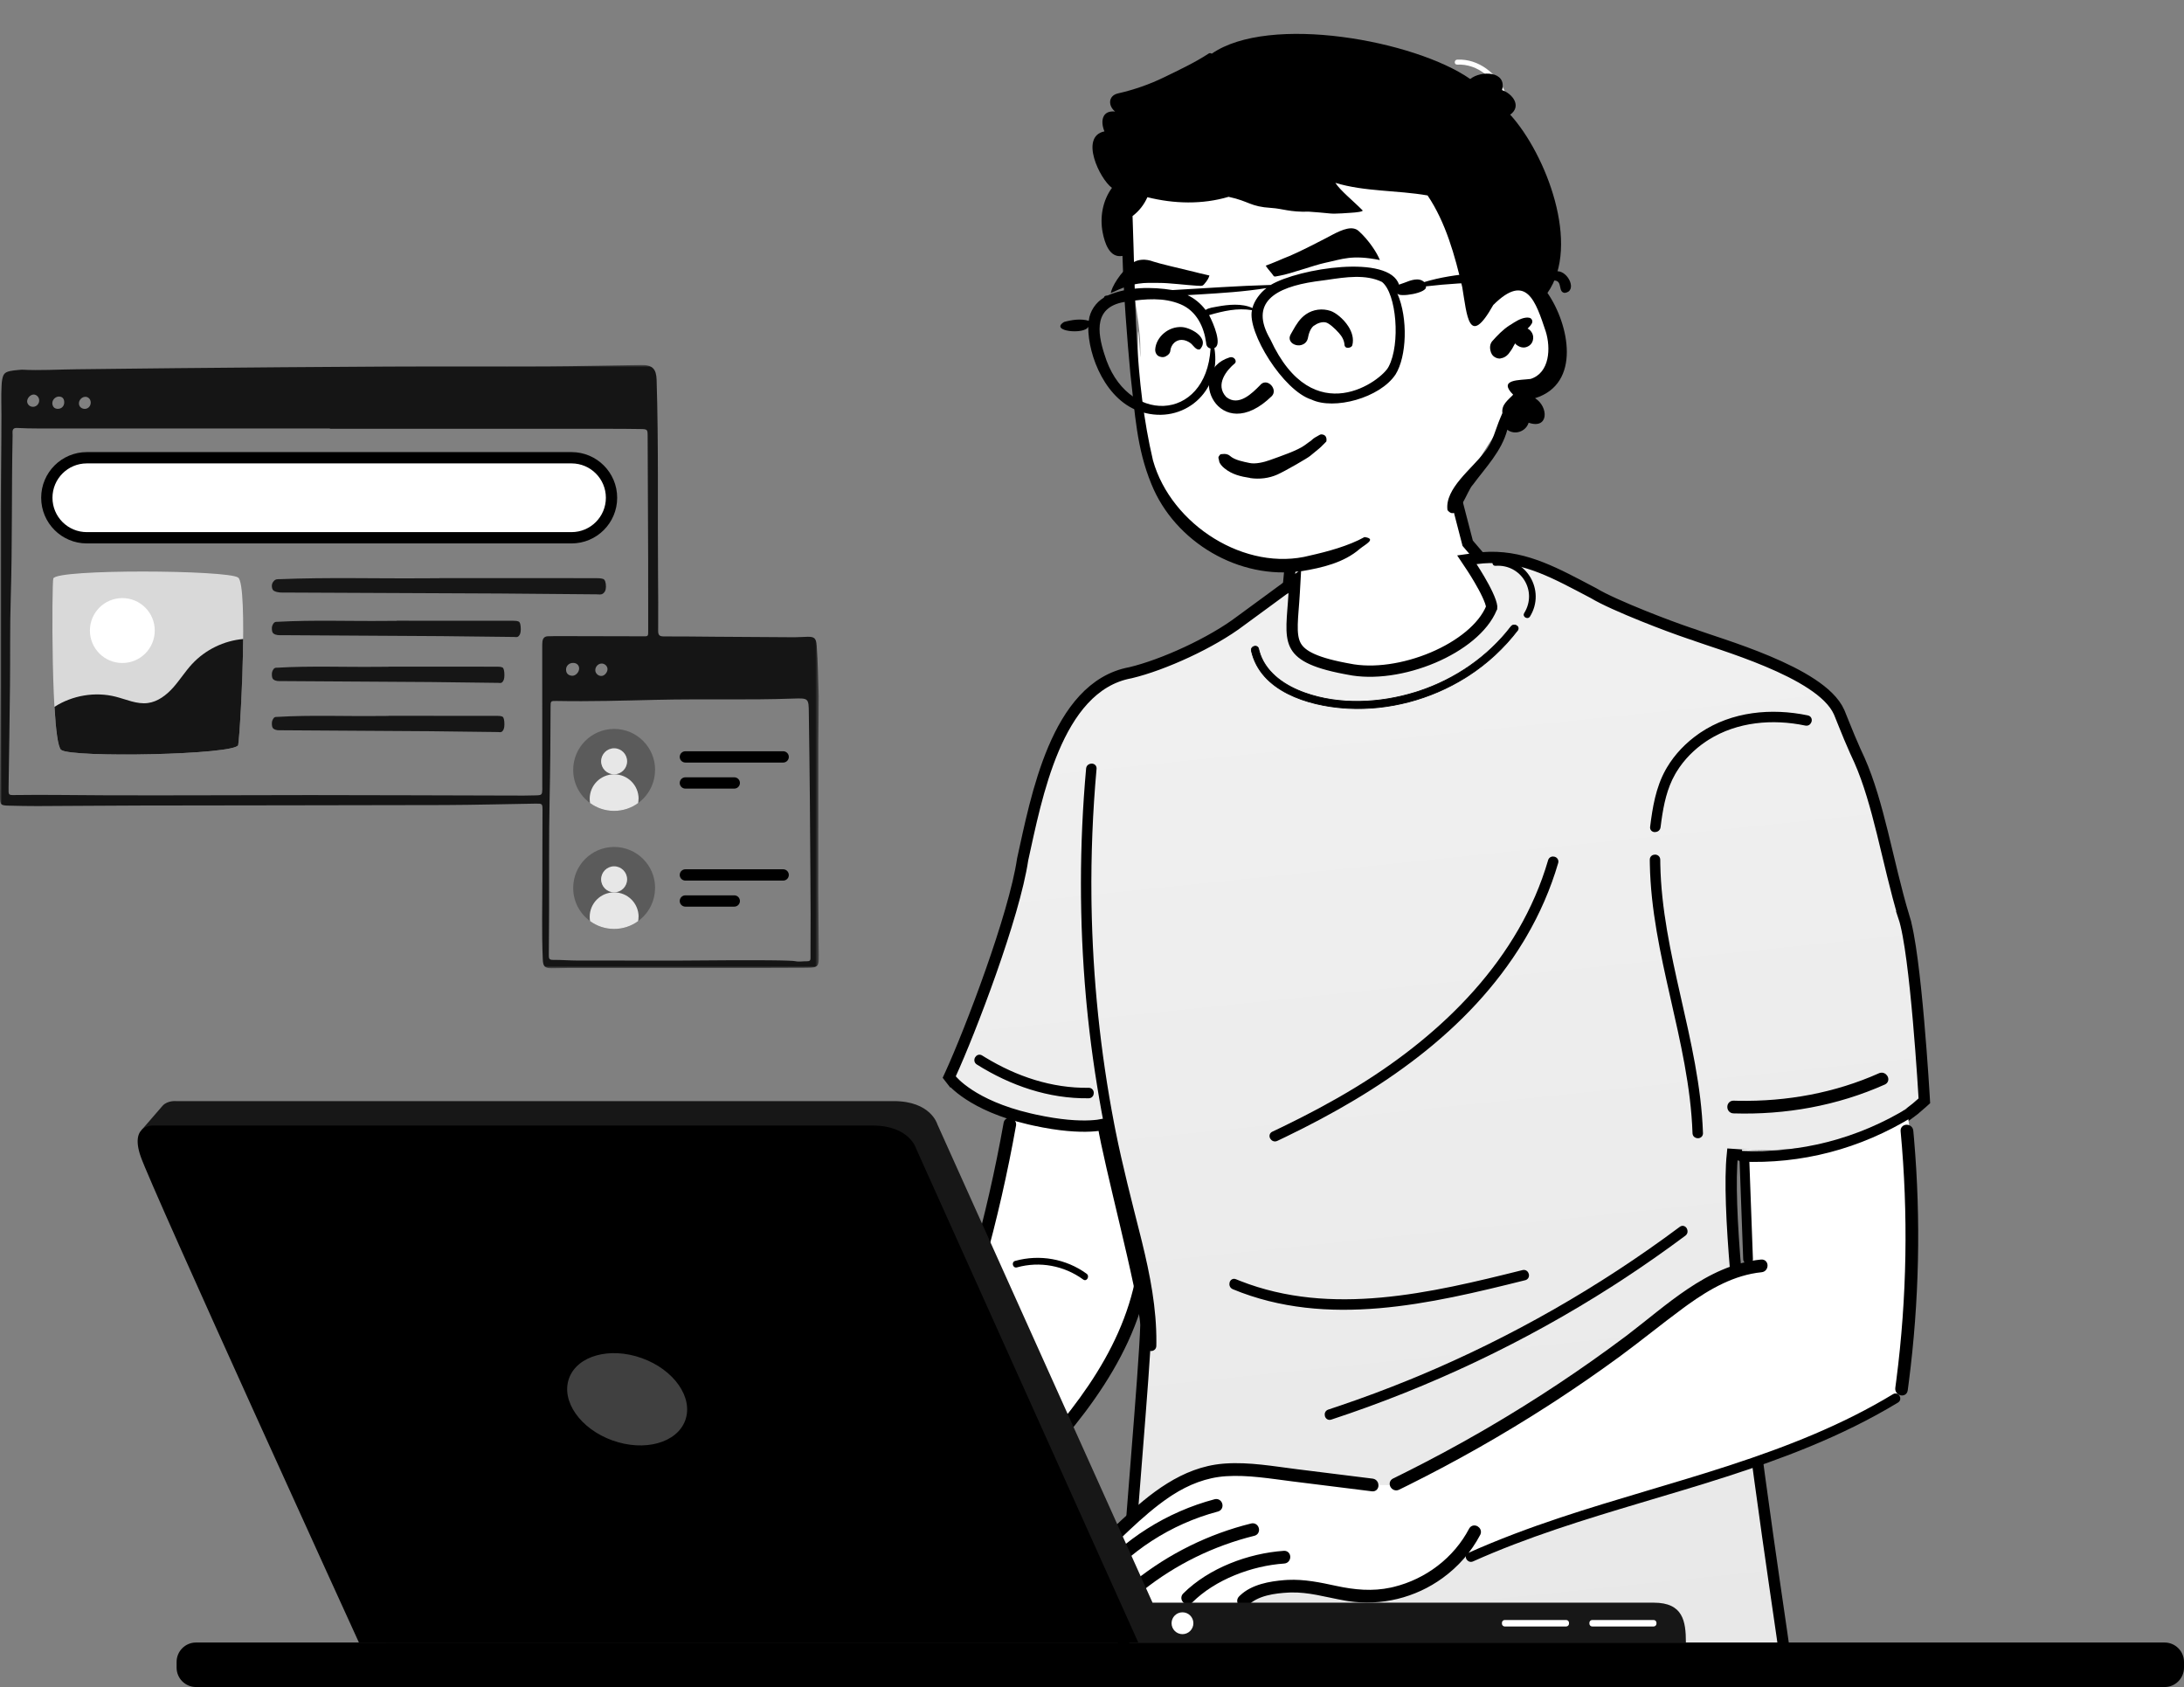 <?xml version="1.0" encoding="UTF-8"?>
<svg xmlns="http://www.w3.org/2000/svg" width="580" height="448" viewBox="0 0 580 448" fill="none">
  <rect x="0" y="0" width="580" height="448" fill="#808080" stroke="none"/>
  <g clip-path="url(#clip0_22_402)">
    <path d="M338.91 189.881L343.954 136.657L382.626 116.698L389.771 144.26L414.992 173.723L338.91 189.881Z" fill="white" stroke="black" stroke-width="3"></path>
    <path d="M462.617 305.241C477.07 306.015 493.299 304.323 506.38 294.322C507.451 293.507 508.498 292.631 509.524 291.702C509.524 291.702 507.303 253.051 504.17 243.861C499.838 229.463 497.408 212.985 491.984 201.434C490.216 197.673 488.707 193.795 487.148 189.948C483.025 179.813 455.009 172.163 449.473 169.994C443.73 168.175 427.883 162.104 422.508 158.831C411.678 153.165 403.237 148.239 392.093 149.793C392.093 149.793 398.844 159.928 397.436 162.073C392.692 173.532 371.889 182.065 357.795 179.132C338.786 175.711 341.477 170.27 342.215 157.364C342.215 157.364 334.941 162.713 330.335 166.078C322.561 171.991 309.417 177.997 300.538 180.095C281.9 183.447 276.661 212.167 273.046 228.455C270.775 243.778 258.994 274.476 253.808 285.81C253.808 285.81 258.74 292.191 273.682 295.673C288.623 299.159 294.194 296.76 294.194 296.76C295.193 305.674 305.405 342.872 305.803 351.811C305.552 360.296 303.689 382.274 302.1 402.788C301.454 411.105 300.854 419.18 300.424 426.014C299.988 432.935 299.727 438.591 299.772 441.936C299.995 445.855 472.855 442.022 472.855 442.022C471.802 434.142 468.482 412.531 465.27 388.442C463.041 371.696 460.869 353.754 459.544 338.4C458.298 323.895 457.814 311.697 458.761 304.987C460.032 305.093 461.322 305.183 462.622 305.251L462.617 305.241Z" fill="white"></path>
    <path d="M269.03 292.133C269.03 292.133 259.532 336.777 258.962 338.297C258.392 339.816 254.353 347.163 252.011 351.309C249.67 355.455 242.349 371.342 242.349 371.342L266.476 397.154C266.476 397.154 296.973 374.604 303.777 338.297C310.364 303.137 304.607 292.83 304.607 292.83L269.03 292.133Z" fill="white"></path>
    <path d="M391.888 148.324C402.134 146.896 410.226 150.719 419.257 155.447L423.195 157.517L423.237 157.539L423.279 157.565C425.847 159.128 431.042 161.423 436.406 163.582C441.073 165.46 445.759 167.194 448.748 168.197L449.921 168.58L449.968 168.594L450.013 168.613L450.58 168.825C452.046 169.358 454.503 170.146 457.593 171.197C461.075 172.382 465.263 173.871 469.415 175.616C473.559 177.357 477.715 179.373 481.118 181.622C484.369 183.771 487.138 186.264 488.404 189.112L488.521 189.388L488.522 189.39L489.689 192.285C490.658 194.688 491.629 197.067 492.683 199.405L493.325 200.802L493.326 200.803L493.838 201.926C496.354 207.615 498.212 214.315 499.926 221.222C501.767 228.641 503.437 236.28 505.589 243.433H505.588C506.419 245.897 507.156 250.15 507.799 255.019C508.452 259.966 509.025 265.683 509.499 271.099C509.974 276.517 510.35 281.646 510.608 285.419C510.736 287.306 510.836 288.854 510.902 289.931C510.936 290.47 510.962 290.893 510.979 291.178C510.987 291.322 510.994 291.432 510.998 291.505C511 291.542 511.002 291.57 511.003 291.589C511.003 291.599 511.004 291.606 511.004 291.611C511.004 291.613 511.005 291.615 511.005 291.616V291.617C511.005 291.617 511.004 291.617 509.525 291.703L511.005 291.617L511.046 292.327L510.519 292.804C509.466 293.757 508.387 294.659 507.279 295.5L507.28 295.501C494.679 305.135 479.321 307.241 465.467 306.843L465.497 306.889L462.545 306.734C461.712 306.689 460.884 306.634 460.063 306.575C459.374 313.331 459.856 324.715 461.021 338.272L461.279 341.174C462.615 355.827 464.651 372.554 466.739 388.246L467.341 392.728C468.748 403.105 470.146 412.876 471.339 421.097C472.7 430.485 473.796 437.873 474.325 441.824L474.544 443.468L472.889 443.505L472.855 442.022L472.887 443.505C472.885 443.505 472.883 443.505 472.88 443.505C472.875 443.505 472.867 443.505 472.856 443.506C472.836 443.506 472.805 443.507 472.764 443.508C472.681 443.509 472.555 443.512 472.392 443.515C472.065 443.523 471.579 443.534 470.947 443.548C469.68 443.575 467.822 443.614 465.458 443.663C460.73 443.759 453.975 443.894 445.87 444.043C429.659 444.341 408.041 444.697 386.414 444.931C364.79 445.166 343.148 445.278 326.894 445.086C318.77 444.99 311.972 444.819 307.189 444.546C304.806 444.41 302.884 444.248 301.539 444.05C300.877 443.953 300.287 443.839 299.834 443.692C299.616 443.622 299.34 443.517 299.088 443.349C298.899 443.223 298.405 442.851 298.307 442.162L298.293 442.021L298.291 441.987V441.956C298.246 438.547 298.511 432.837 298.946 425.922L299.115 423.299C299.526 417.052 300.057 409.952 300.622 402.673L301.836 387.233C303.04 372.048 304.127 358.179 304.319 351.824C304.217 349.719 303.537 345.862 302.512 340.998C301.488 336.135 300.146 330.384 298.782 324.618C296.363 314.387 293.841 303.984 292.965 298.621C292.148 298.78 291.044 298.934 289.616 299.005C286.41 299.167 281.579 298.922 274.74 297.433L273.346 297.118C265.712 295.339 260.582 292.806 257.332 290.677C255.707 289.614 254.555 288.654 253.798 287.944C253.421 287.589 253.141 287.298 252.95 287.088C252.856 286.982 252.783 286.897 252.73 286.835C252.704 286.803 252.684 286.778 252.668 286.758C252.66 286.749 252.654 286.741 252.648 286.734C252.646 286.731 252.643 286.727 252.641 286.724L252.637 286.719C252.636 286.718 252.658 286.701 253.808 285.81L252.636 286.717L252.088 286.009L252.46 285.192C255.03 279.577 259.255 269.112 263.123 258.135C266.999 247.133 270.468 235.746 271.581 228.239L271.589 228.185L271.6 228.134C273.394 220.052 275.637 208.636 279.794 198.844C283.925 189.116 290.159 180.481 300.224 178.644C308.911 176.587 321.844 170.673 329.438 164.898L329.462 164.88C331.763 163.199 334.732 161.021 337.126 159.264C338.323 158.384 339.376 157.61 340.129 157.056C340.507 156.779 340.809 156.557 341.017 156.405C341.12 156.328 341.2 156.269 341.255 156.229C341.282 156.209 341.302 156.194 341.317 156.183C341.323 156.178 341.329 156.174 341.332 156.172C341.334 156.17 341.336 156.169 341.337 156.169L341.338 156.168L343.874 154.302L343.695 157.449C343.503 160.808 343.206 163.396 343.147 165.766C343.09 168.076 343.285 169.789 343.939 171.17C345.158 173.741 348.318 175.823 357.182 177.51L358.058 177.672L358.077 177.676L358.097 177.68C364.769 179.068 373.18 177.752 380.546 174.634C387.95 171.499 393.913 166.711 396.068 161.506L396.122 161.376L396.143 161.341C396.146 161.301 396.151 161.22 396.137 161.082C396.104 160.761 395.995 160.311 395.795 159.737C395.399 158.597 394.731 157.211 393.988 155.834C393.251 154.468 392.468 153.162 391.867 152.194C391.567 151.711 391.314 151.313 391.136 151.038C391.048 150.901 390.977 150.795 390.929 150.723C390.907 150.687 390.889 150.66 390.877 150.642C390.871 150.633 390.866 150.626 390.863 150.621C390.862 150.619 390.861 150.618 390.86 150.617L390.859 150.616L389.55 148.65L391.888 148.324Z" fill="url(#paint0_linear_22_402)"></path>
    <path d="M511.005 291.617V291.616C511.005 291.615 511.004 291.613 511.004 291.611C511.004 291.606 511.003 291.599 511.003 291.589C511.002 291.57 511 291.542 510.998 291.505C510.994 291.432 510.987 291.322 510.979 291.178C510.962 290.893 510.936 290.47 510.902 289.931C510.836 288.854 510.736 287.306 510.608 285.419C510.35 281.646 509.974 276.517 509.499 271.099C509.025 265.683 508.452 259.966 507.799 255.019C507.156 250.15 506.419 245.897 505.588 243.433H505.589C503.437 236.28 501.767 228.641 499.926 221.222C498.212 214.315 496.354 207.615 493.838 201.926L493.326 200.803L493.325 200.802L492.683 199.405C491.629 197.067 490.658 194.688 489.689 192.285L488.522 189.39L488.521 189.388L488.404 189.112C487.138 186.264 484.369 183.771 481.118 181.622C477.715 179.373 473.559 177.357 469.415 175.616C465.263 173.871 461.075 172.382 457.593 171.197C454.503 170.146 452.046 169.358 450.58 168.825L450.013 168.613L449.968 168.594L449.921 168.58L448.748 168.197C445.759 167.194 441.073 165.46 436.406 163.582C431.042 161.423 425.847 159.128 423.279 157.565L423.237 157.539L423.195 157.517L419.257 155.447C410.226 150.719 402.134 146.896 391.888 148.324L389.55 148.65L390.859 150.616L390.86 150.617C390.861 150.618 390.862 150.619 390.863 150.621C390.866 150.626 390.871 150.633 390.877 150.642C390.889 150.66 390.907 150.687 390.929 150.723C390.977 150.795 391.048 150.901 391.136 151.038C391.314 151.313 391.567 151.711 391.867 152.194C392.468 153.162 393.251 154.468 393.988 155.834C394.731 157.211 395.399 158.597 395.795 159.737C395.995 160.311 396.104 160.761 396.137 161.082C396.151 161.22 396.146 161.301 396.143 161.341L396.122 161.376L396.068 161.506C393.913 166.711 387.95 171.499 380.546 174.634C373.18 177.752 364.769 179.068 358.097 177.68L358.077 177.676L358.058 177.672L357.182 177.51C348.318 175.823 345.158 173.741 343.939 171.17C343.285 169.789 343.09 168.076 343.147 165.766C343.206 163.396 343.503 160.808 343.695 157.449L343.874 154.302L341.338 156.168L341.337 156.169C341.336 156.169 341.334 156.17 341.332 156.172C341.329 156.174 341.323 156.178 341.317 156.183C341.302 156.194 341.282 156.209 341.255 156.229C341.2 156.269 341.12 156.328 341.017 156.405C340.809 156.557 340.507 156.779 340.129 157.056C339.376 157.61 338.323 158.384 337.126 159.264C334.732 161.021 331.763 163.199 329.462 164.88L329.438 164.898C321.844 170.673 308.911 176.587 300.224 178.644C290.159 180.481 283.925 189.116 279.794 198.844C275.637 208.636 273.394 220.052 271.6 228.134L271.589 228.185L271.581 228.239C270.468 235.746 266.999 247.133 263.123 258.135C259.255 269.112 255.03 279.577 252.46 285.192L252.088 286.009L252.636 286.717L253.808 285.81C252.658 286.701 252.636 286.718 252.637 286.719L252.641 286.724C252.643 286.727 252.646 286.731 252.648 286.734C252.654 286.741 252.66 286.749 252.668 286.758C252.684 286.778 252.704 286.803 252.73 286.835C252.783 286.897 252.856 286.982 252.95 287.088C253.141 287.298 253.421 287.589 253.798 287.944C254.555 288.654 255.707 289.614 257.332 290.677C260.582 292.806 265.712 295.339 273.346 297.118L274.74 297.433C281.579 298.922 286.41 299.167 289.616 299.005C291.044 298.934 292.148 298.78 292.965 298.621C293.841 303.984 296.363 314.387 298.782 324.618C300.146 330.384 301.488 336.135 302.512 340.998C303.537 345.862 304.217 349.719 304.319 351.824C304.127 358.179 303.04 372.048 301.836 387.233L300.622 402.673C300.057 409.952 299.526 417.052 299.115 423.299L298.946 425.922C298.511 432.837 298.246 438.547 298.291 441.956V441.987L298.293 442.021L298.307 442.162C298.405 442.851 298.899 443.223 299.088 443.349C299.34 443.517 299.616 443.622 299.834 443.692C300.287 443.839 300.877 443.953 301.539 444.05C302.884 444.248 304.806 444.41 307.189 444.546C311.972 444.819 318.77 444.99 326.894 445.086C343.148 445.278 364.79 445.166 386.414 444.931C408.041 444.697 429.659 444.341 445.87 444.043C453.975 443.894 460.73 443.759 465.458 443.663C467.822 443.614 469.68 443.575 470.947 443.548C471.579 443.534 472.065 443.523 472.392 443.515C472.555 443.512 472.681 443.509 472.764 443.508C472.805 443.507 472.836 443.506 472.856 443.506C472.867 443.505 472.875 443.505 472.88 443.505C472.883 443.505 472.885 443.505 472.887 443.505L472.855 442.022L472.889 443.505L474.544 443.468L474.325 441.824C473.796 437.873 472.7 430.485 471.339 421.097C470.146 412.876 468.748 403.105 467.341 392.728L466.739 388.246C464.651 372.554 462.615 355.827 461.279 341.174L461.021 338.272C459.856 324.715 459.374 313.331 460.063 306.575C460.884 306.634 461.712 306.689 462.545 306.734L465.497 306.889L465.467 306.843C479.321 307.241 494.679 305.135 507.28 295.501L507.279 295.5C508.387 294.659 509.466 293.757 510.519 292.804L511.046 292.327L511.005 291.617ZM511.005 291.617C511.005 291.617 511.004 291.617 509.525 291.703L511.005 291.617Z" stroke="black" stroke-width="3"></path>
    <path d="M505.552 367.306C503.932 374.061 483.124 382.48 465.266 388.432C454.796 391.921 445.333 394.568 441.335 395.535C430.522 398.154 386.407 413.982 386.407 413.982C386.407 413.982 385.525 415.795 374.596 421.47C363.66 427.15 349.776 421.556 342.815 421.354C335.854 421.147 330.592 426.101 330.592 426.101C330.592 426.101 311.514 425.781 300.424 426.005C297.029 426.07 294.579 426.111 293.971 426.098C291.365 426.042 288.389 422.257 289.498 418.231C290.38 415.017 293.768 410.5 302.099 402.778C304.2 400.836 306.609 398.69 309.372 396.308C323.116 384.475 353.964 392.911 357.101 393.437C360.238 393.96 368.785 394.836 371.575 394.112C374.363 393.383 419.884 366.36 436.8 352.739C447.018 344.512 454.896 340.373 459.537 338.389C462.581 337.087 464.229 336.708 464.229 336.708L462.616 305.241C477.069 306.015 493.298 304.324 506.38 294.322C509.693 314.245 507.945 357.329 505.549 367.31L505.552 367.306Z" fill="white"></path>
    <path d="M462.338 307.139C462.671 316.215 463.004 325.291 463.337 334.37C463.377 335.519 465.163 335.522 465.121 334.37C464.788 325.294 464.455 316.219 464.122 307.139C464.081 305.991 462.296 305.987 462.338 307.139Z" fill="black" stroke="black" stroke-width="0.8" stroke-linejoin="bevel"></path>
    <path d="M506.347 299.08C506.944 299.082 507.634 299.477 507.711 300.295L507.904 302.447C509.76 323.963 509.281 345.621 506.514 367.041L506.23 369.182C506.175 369.577 505.974 369.878 505.668 370.041C505.379 370.196 505.045 370.201 504.756 370.12C504.186 369.961 503.616 369.405 503.727 368.6L504.008 366.48C506.834 344.566 507.198 322.368 505.139 300.37C505.102 299.971 505.232 299.631 505.484 299.398C505.726 299.174 506.045 299.079 506.347 299.08Z" fill="black" stroke="black" stroke-width="0.8"></path>
    <path d="M467.719 334.875C468.115 334.835 468.452 334.963 468.685 335.214C468.908 335.455 469.003 335.775 469.002 336.077C469 336.674 468.611 337.367 467.793 337.448L467.794 337.449C460.436 338.193 453.924 341.904 447.944 346.194L446.755 347.059C443.827 349.216 440.956 351.45 438.077 353.683C435.561 355.637 433.038 357.59 430.471 359.489L429.369 360.3C424.092 364.148 418.717 367.863 413.253 371.438L410.906 372.961C398.975 380.642 386.62 387.657 373.921 393.984L371.374 395.24C370.631 395.604 369.942 395.208 369.639 394.691C369.486 394.43 369.407 394.105 369.476 393.783C369.548 393.449 369.769 393.161 370.129 392.986L373.055 391.538C379.869 388.133 386.585 384.537 393.189 380.736L395.672 379.294C408.063 372.04 420.047 364.093 431.549 355.496L432.564 354.73C437.647 350.856 442.82 346.391 448.313 342.695C454.193 338.739 460.525 335.6 467.718 334.872L467.719 334.875Z" fill="black" stroke="black" stroke-width="0.8" stroke-linejoin="bevel"></path>
    <path d="M391.022 414.278C419.909 401.341 451.388 395.789 480.595 383.722C488.61 380.411 496.416 376.616 503.837 372.116C504.818 371.521 503.922 369.974 502.937 370.572C475.776 387.032 444.334 393.455 414.537 403.369C406.262 406.123 398.081 409.169 390.118 412.735C389.071 413.202 389.977 414.745 391.018 414.278H391.022Z" fill="black" stroke="black" stroke-width="0.8"></path>
    <path d="M325.442 389.042C331.801 388.611 338.24 389.788 344.444 390.559L354.463 391.807C357.802 392.223 361.142 392.639 364.482 393.055L364.628 393.081C365.336 393.243 365.674 393.889 365.676 394.446C365.677 394.746 365.583 395.067 365.359 395.306C365.152 395.526 364.864 395.645 364.53 395.638L364.384 395.628L343.33 393.005C337.402 392.266 331.452 391.23 325.539 391.618C320.305 391.96 315.514 393.868 311.126 396.692L310.253 397.268C306.521 399.799 303.093 402.814 299.779 405.921L298.366 407.256C294.694 410.747 291.061 414.769 290.778 419.91C290.733 420.743 290.046 421.144 289.445 421.144C289.143 421.145 288.824 421.048 288.579 420.828C288.326 420.6 288.184 420.267 288.205 419.867V419.866L288.247 419.308C288.785 413.583 292.637 409.148 296.561 405.417L298.051 404.009C305.568 396.965 314.064 390.004 324.826 389.089L325.442 389.042Z" fill="black" stroke="black" stroke-width="0.8" stroke-linejoin="bevel"></path>
    <path d="M322.801 398.491C323.132 398.438 323.436 398.512 323.681 398.68C323.952 398.864 324.131 399.145 324.211 399.438C324.291 399.732 324.281 400.065 324.141 400.361C324.013 400.629 323.787 400.844 323.475 400.963L323.335 401.008V401.009C310.741 404.349 299.485 411.661 291.273 421.789L291.272 421.795C291.02 422.105 290.691 422.257 290.348 422.246C290.019 422.234 289.725 422.075 289.513 421.86C289.093 421.438 288.878 420.67 289.394 420.032L289.395 420.031L290.2 419.057C298.63 409.081 310.038 401.869 322.659 398.521L322.801 398.491Z" fill="black" stroke="black" stroke-width="0.8" stroke-linejoin="bevel"></path>
    <path d="M332.361 404.956C332.748 404.859 333.105 404.935 333.383 405.127C333.654 405.313 333.831 405.595 333.911 405.888C333.992 406.182 333.983 406.514 333.839 406.81C333.71 407.078 333.482 407.291 333.166 407.404L333.025 407.446C322.193 410.12 312.044 415.084 303.312 422.027L302.471 422.705C301.836 423.226 301.068 423.011 300.645 422.59C300.431 422.377 300.272 422.083 300.261 421.754C300.248 421.411 300.398 421.081 300.707 420.827L301.58 420.123C310.636 412.921 321.12 407.732 332.361 404.957V404.956Z" fill="black" stroke="black" stroke-width="0.8" stroke-linejoin="bevel"></path>
    <path d="M341.115 412.227C341.451 412.238 341.734 412.371 341.936 412.594C342.156 412.837 342.252 413.158 342.251 413.46C342.249 414.06 341.851 414.749 341.025 414.806H341.024C332.324 415.403 322.539 419.082 316.329 425.27V425.271C316.044 425.553 315.699 425.67 315.361 425.643C315.034 425.618 314.741 425.461 314.525 425.247C314.311 425.031 314.154 424.735 314.13 424.408C314.105 424.07 314.224 423.726 314.508 423.444C321.227 416.753 331.653 412.867 340.969 412.23L341.115 412.227Z" fill="black" stroke="black" stroke-width="0.8" stroke-linejoin="bevel"></path>
    <path d="M391.306 405.513C391.628 405.447 391.953 405.525 392.215 405.678C392.703 405.964 393.074 406.592 392.798 407.28L392.734 407.418C390.37 411.917 386.979 415.747 382.882 418.726L382.881 418.727C375.701 423.944 366.809 426.095 358.08 424.789L357.236 424.651C355.973 424.429 354.722 424.168 353.48 423.905C352.236 423.642 351.003 423.379 349.766 423.151C347.448 422.724 345.135 422.424 342.769 422.49L342.296 422.508C340.417 422.6 338.291 422.8 336.3 423.325C334.307 423.852 332.477 424.698 331.158 426.06L331.15 426.063C330.872 426.347 330.532 426.47 330.194 426.447C329.866 426.424 329.572 426.266 329.357 426.051C329.143 425.835 328.988 425.54 328.961 425.213C328.933 424.876 329.046 424.531 329.324 424.244L329.61 423.96C332.625 421.096 337.288 420.319 341.118 420.006L341.995 419.95C346.364 419.74 350.529 420.616 354.741 421.527H354.74C359.683 422.594 364.478 423.05 369.413 421.984L370.247 421.792C378.83 419.69 386.364 414 390.492 406.149L390.568 406.022C390.753 405.743 391.014 405.572 391.306 405.513Z" fill="black" stroke="black" stroke-width="0.8" stroke-linejoin="bevel"></path>
    <path d="M255.425 344.237C250.592 351.429 246.507 359.069 243.175 367.068C242.732 368.128 244.458 368.591 244.894 367.543C248.169 359.691 252.222 352.196 256.966 345.138C257.608 344.182 256.064 343.285 255.425 344.237Z" fill="black"></path>
    <path d="M267.517 297.38C267.809 297.229 268.142 297.222 268.433 297.303C268.972 297.453 269.5 297.957 269.445 298.687L269.427 298.837C267.186 311.416 264.339 323.88 260.897 336.184L260.202 338.643C260.092 339.027 259.849 339.297 259.543 339.441C259.245 339.58 258.913 339.589 258.62 339.508C258.327 339.428 258.046 339.25 257.864 338.976C257.675 338.694 257.612 338.335 257.722 337.95L258.416 335.497C261.849 323.217 264.692 310.778 266.929 298.224C266.999 297.83 267.212 297.538 267.517 297.38Z" fill="black" stroke="black" stroke-width="0.8" stroke-linejoin="bevel"></path>
    <path d="M302.745 337.724C303.038 337.574 303.372 337.567 303.662 337.648C304.238 337.808 304.798 338.371 304.65 339.183V339.184C300.301 362.876 283.396 381.381 267.394 398.06H267.393C267.115 398.349 266.774 398.474 266.435 398.45C266.107 398.428 265.813 398.271 265.599 398.056C265.384 397.84 265.228 397.545 265.2 397.218C265.173 396.881 265.283 396.535 265.561 396.247L268.532 393.134C283.402 377.474 298.17 360.253 302.15 338.563L302.154 338.561C302.227 338.17 302.442 337.88 302.745 337.724Z" fill="black" stroke="black" stroke-width="0.8" stroke-linejoin="bevel"></path>
    <path d="M270.073 336.561C276.146 334.879 282.575 336.086 287.665 339.785C288.596 340.462 289.488 338.911 288.564 338.241C283.107 334.274 276.088 333.04 269.597 334.838C268.491 335.143 268.962 336.869 270.07 336.561H270.073Z" fill="black"></path>
    <path d="M386.983 17.161C392.514 16.887 397.168 21.056 398.889 25.984C400.922 31.807 399.259 38.164 397.114 43.706C396.808 44.502 398.109 44.845 398.416 44.056C400.77 37.976 402.483 30.84 399.779 24.578C397.624 19.593 392.72 15.556 386.987 15.837C386.124 15.88 386.117 17.2 386.987 17.157L386.983 17.161Z" fill="white"></path>
    <path d="M401.37 166.295C401.754 165.885 402.323 165.9 402.715 166.128C402.926 166.249 403.095 166.436 403.161 166.664C403.22 166.866 403.195 167.089 403.058 167.31L402.993 167.404C399.392 172.095 395.044 176.124 390.101 179.351L389.104 179.986C379.879 185.715 368.857 188.667 358.003 188.104L356.954 188.038C352.183 187.69 346.636 186.577 341.978 184.209C337.321 181.84 333.542 178.212 332.333 172.835L332.337 172.83C332.198 172.208 332.609 171.769 333.076 171.64C333.31 171.576 333.567 171.585 333.784 171.694C334.006 171.802 334.18 172.01 334.249 172.317L334.378 172.843C335.831 178.213 340.579 181.689 345.611 183.649L346.505 183.984C355.781 187.307 366.528 186.731 375.824 183.864L376.76 183.566C386.39 180.399 395.103 174.452 401.296 166.383L401.37 166.295Z" fill="black" stroke="black" stroke-width="0.2" stroke-linejoin="bevel"></path>
    <path d="M397.196 150.253C403.976 149.793 408.37 156.975 404.782 162.802C404.178 163.785 405.72 164.682 406.323 163.703C410.58 156.789 405.321 147.912 397.196 148.466C396.057 148.545 396.046 150.332 397.196 150.253Z" fill="black"></path>
    <path d="M451.718 194.755C460.025 189.176 470.466 188.221 480.06 190.224L480.063 190.229C480.411 190.302 480.657 190.498 480.789 190.759C480.917 191.014 480.926 191.309 480.853 191.572C480.718 192.063 480.266 192.523 479.617 192.455L479.484 192.435C470.735 190.606 461.323 191.423 453.671 196.206L452.937 196.681C449.762 198.806 446.999 201.59 445.009 204.854L444.622 205.512C442.486 209.28 441.588 213.526 440.986 217.813L440.743 219.651C440.653 220.368 440.036 220.716 439.499 220.717C439.227 220.718 438.947 220.633 438.741 220.439C438.529 220.237 438.423 219.943 438.468 219.589C439.11 214.453 439.957 209.225 442.522 204.597L442.933 203.884C445.036 200.355 447.965 197.36 451.324 195.025L451.718 194.755Z" fill="black" stroke="black" stroke-width="0.5" stroke-linejoin="bevel"></path>
    <path d="M439.513 227.194C439.787 227.194 440.07 227.282 440.289 227.469C440.512 227.661 440.655 227.946 440.658 228.303L440.672 229.457C440.896 241.372 443.436 252.966 446.064 264.577C448.776 276.554 451.583 288.553 452.005 300.9L452.003 301.031C451.984 301.329 451.858 301.57 451.666 301.741C451.451 301.931 451.17 302.018 450.896 302.018C450.385 302.018 449.826 301.701 449.738 301.052L449.727 300.918C449.306 288.628 446.512 276.679 443.798 264.692C441.17 253.087 438.617 241.446 438.394 229.466L438.379 228.306C438.377 227.948 438.516 227.662 438.74 227.469C438.958 227.281 439.241 227.194 439.513 227.194Z" fill="black" stroke="black" stroke-width="0.5" stroke-linejoin="bevel"></path>
    <path d="M446.348 325.924C446.603 325.772 446.869 325.74 447.115 325.814C447.386 325.895 447.601 326.094 447.737 326.33C447.99 326.768 448.013 327.416 447.537 327.852L447.435 327.936C441.943 332.03 436.328 335.959 430.594 339.706L428.13 341.3C404.857 356.203 379.709 368.118 353.465 376.747L353.456 376.748C353.118 376.858 352.807 376.811 352.561 376.653C352.321 376.498 352.163 376.25 352.091 375.986C351.948 375.461 352.134 374.784 352.834 374.555L355.578 373.639C361.971 371.475 368.297 369.122 374.545 366.568L376.93 365.582C401.538 355.291 424.852 341.945 446.241 325.997L446.348 325.924Z" fill="black" stroke="black" stroke-width="0.5" stroke-linejoin="bevel"></path>
    <path d="M404.514 337.498C404.81 337.456 405.075 337.526 405.288 337.672C405.525 337.836 405.685 338.087 405.757 338.35C405.83 338.614 405.821 338.909 405.696 339.168C405.583 339.4 405.386 339.587 405.105 339.688L404.98 339.725C379.917 345.982 352.513 352.491 327.475 342.121L327.473 342.115C326.809 341.838 326.638 341.153 326.779 340.635C326.851 340.373 327.008 340.124 327.249 339.977C327.5 339.825 327.811 339.801 328.141 339.938L329.295 340.404C353.564 349.922 379.963 343.622 404.387 337.524L404.514 337.498Z" fill="black" stroke="black" stroke-width="0.5" stroke-linejoin="bevel"></path>
    <path d="M259.806 280.378C260.086 280.285 260.401 280.315 260.704 280.506L261.511 281.005C269.889 286.098 279.25 289.26 289.114 289.121L289.244 289.126C289.541 289.152 289.781 289.281 289.95 289.476C290.139 289.694 290.226 289.977 290.226 290.25C290.225 290.524 290.138 290.807 289.951 291.027C289.785 291.224 289.547 291.36 289.252 291.395L289.12 291.403C278.522 291.552 268.436 288.05 259.539 282.468V282.466C259.239 282.277 259.071 282.007 259.022 281.716C258.973 281.431 259.04 281.141 259.179 280.905C259.316 280.669 259.534 280.468 259.806 280.378Z" fill="black" stroke="black" stroke-width="0.5" stroke-linejoin="bevel"></path>
    <path d="M499.301 285.319C499.994 285.089 500.614 285.475 500.896 285.956C501.048 286.217 501.128 286.541 501.056 286.861C500.989 287.155 500.803 287.405 500.514 287.572L500.383 287.64C487.786 293.257 474.126 295.686 460.378 295.267L460.375 295.267C460.371 295.267 460.366 295.267 460.362 295.267C459.965 295.253 459.645 295.085 459.429 294.826C459.219 294.575 459.121 294.257 459.121 293.952C459.121 293.649 459.218 293.33 459.434 293.083C459.66 292.828 459.991 292.676 460.39 292.688L461.638 292.719C474.531 292.95 487.356 290.635 499.163 285.373L499.301 285.319Z" fill="black" stroke="black" stroke-width="0.8" stroke-linejoin="bevel"></path>
    <path d="M462.419 308.482C478.201 309.154 493.874 305.281 508.323 296.33C509.529 295.582 508.485 293.117 507.287 293.86C493.179 302.596 477.82 306.276 462.423 305.621C461.098 305.567 461.102 308.427 462.423 308.482H462.419Z" fill="black"></path>
    <path d="M411.947 227.804C412.208 227.683 412.505 227.673 412.768 227.745C413.032 227.817 413.281 227.977 413.44 228.217C413.583 228.431 413.644 228.698 413.589 228.992L413.56 229.12C411.562 235.969 408.687 242.534 405.088 248.684L404.358 249.909C389.871 273.805 366.123 289.685 341.487 301.604L339.1 302.745C338.44 303.057 337.829 302.709 337.556 302.242C337.419 302.006 337.352 301.72 337.412 301.443C337.475 301.156 337.668 300.908 337.99 300.754L340.736 299.441C347.126 296.346 353.406 293.026 359.482 289.355L360.57 288.694C383.363 274.695 403.706 254.777 411.365 228.511V228.508L411.408 228.384C411.519 228.107 411.713 227.913 411.947 227.804Z" fill="black" stroke="black" stroke-width="0.5" stroke-linejoin="bevel"></path>
    <path d="M289.897 203.029C290.17 203.028 290.451 203.114 290.66 203.307C290.848 203.481 290.961 203.726 290.965 204.024L290.96 204.154C289.937 215.549 289.474 226.992 289.601 238.433L289.627 240.323C289.955 259.85 291.963 279.349 295.651 298.528L296.017 300.389C297.879 309.685 300.261 318.838 302.578 328.043L303.027 329.844C305.169 338.565 306.912 347.444 306.845 356.481L306.832 357.416C306.825 357.774 306.677 358.057 306.452 358.247C306.232 358.434 305.948 358.521 305.674 358.521C305.402 358.521 305.119 358.434 304.903 358.245C304.681 358.051 304.546 357.763 304.553 357.406L304.568 356.325C304.617 346.608 302.528 337.116 300.143 327.709L299.069 323.535C294.225 304.846 290.643 285.927 288.816 266.698L288.645 264.836C286.849 244.641 286.872 224.303 288.685 204.113L288.682 204.11L288.701 203.978C288.824 203.34 289.39 203.03 289.897 203.029Z" fill="black" stroke="black" stroke-width="0.5" stroke-linejoin="bevel"></path>
    <path d="M439.197 425.595H306.074L248.927 298.551C248.927 298.551 247.22 292.405 237.332 292.405H46.729C46.729 292.405 44.529 292.188 43.191 293.625L37.637 300.039L47.587 311.536C59.642 339.084 91.084 408.08 99.074 425.599H98.217L102.648 436.188H447.719C447.719 430.515 446.975 425.599 439.197 425.599V425.595Z" fill="#171717"></path>
    <path d="M231.712 298.891H41.103C41.103 298.891 34.282 298.207 37.351 307.088C40.42 315.968 95.319 436.181 95.319 436.181H302.294L243.303 305.039C243.303 305.039 241.598 298.891 231.708 298.891H231.712Z" fill="black"></path>
    <path d="M314.027 433.959C315.627 433.959 316.924 432.66 316.924 431.058C316.924 429.456 315.627 428.156 314.027 428.156C312.426 428.156 311.13 429.456 311.13 431.058C311.13 432.66 312.426 433.959 314.027 433.959Z" fill="white"></path>
    <path d="M415.928 430.199H399.613C399.2 430.199 398.865 430.534 398.865 430.948V431.168C398.865 431.582 399.2 431.918 399.613 431.918H415.928C416.341 431.918 416.676 431.582 416.676 431.168V430.948C416.676 430.534 416.341 430.199 415.928 430.199Z" fill="white"></path>
    <path d="M439.155 430.199H422.841C422.428 430.199 422.093 430.534 422.093 430.948V431.168C422.093 431.582 422.428 431.918 422.841 431.918H439.155C439.569 431.918 439.904 431.582 439.904 431.168V430.948C439.904 430.534 439.569 430.199 439.155 430.199Z" fill="white"></path>
    <path d="M181.993 377.139C184.155 371.107 178.995 363.732 170.469 360.666C161.942 357.6 153.277 360.003 151.114 366.035C148.952 372.065 154.112 379.441 162.639 382.507C171.165 385.573 179.831 383.169 181.993 377.139Z" fill="#404040"></path>
    <path d="M574.852 436.181H52.046C49.203 436.181 46.898 438.489 46.898 441.338V442.844C46.898 445.692 49.203 448 52.046 448H574.852C577.694 448 580 445.692 580 442.844V441.338C580 438.489 577.694 436.181 574.852 436.181Z" fill="black"></path>
    <path d="M302.81 91.366C302.696 85.264 300.107 72.799 299.94 72.045C298.906 67.266 298.585 47.924 303.104 49.092C309.506 42.432 318.857 39.903 327.692 38.092C346.053 34.343 366.144 34.535 382.11 45.092C390.062 50.617 398.223 59.123 398.979 69.021C406.647 77.465 417.448 89.012 410.922 100.964C408.661 104.797 404.523 106.685 401.453 109.787C395.32 116.281 392.083 124.843 385.909 131.278C369.745 150.327 338.993 158.02 318.392 141.618C302.588 129.875 302.083 109.167 302.176 91.451C302.245 79.533 303.063 103.273 302.81 91.366Z" fill="white"></path>
    <path d="M345.601 151.688C351.037 150.79 356.897 149.446 361.144 145.732C362.57 144.568 365.695 143.076 362.37 142.62C358.121 144.976 352.606 146.467 347.87 147.529C330.83 151.973 311.038 139.443 306.195 122.266C301.167 100.843 301.602 79.577 300.768 57.37C302.498 56.067 303.846 54.331 304.711 52.369C311.767 54.132 319.291 54.343 326.28 52.264C331.904 53.477 331.898 54.869 337.664 55.221C340.63 55.402 342.538 56.373 347.588 56.207C348.072 56.206 352.815 56.632 353.308 56.694C354.683 56.832 358.358 56.528 358.806 56.5C359.93 56.445 362.16 56.208 361.854 55.861C359.382 53.347 355.942 50.609 354.631 48.554C362.416 50.93 370.981 50.482 379.121 51.904C383.928 59.02 386.39 67.91 388.326 76.257C389.59 83.691 390.023 92.629 396.56 80.999C405.414 72.162 407.85 80.15 410.496 88.012C411.864 92.39 411.593 98.996 406.483 100.627C403.691 101.005 397.662 100.624 401.848 104.814C400.492 106.26 398.709 107.407 398.986 109.701L398.471 110.903C397.093 114.1 396.503 117.385 394.247 120.053C390.936 124.482 383.635 129.741 384.407 135.461C387.14 138.942 389.581 130.23 391.154 128.722C394.566 124.085 398.776 119.858 400.295 114.118C402.244 115.634 405.24 114.614 405.954 112.252C411.343 114.111 411.293 108.002 407.66 105.743C420.031 101.899 416.696 86.072 410.956 77.787C419.905 65.119 410.559 40.915 401.067 30.453C404.186 28.186 401.705 24.897 398.891 23.919C400.274 18.845 393.302 18.656 390.45 20.984C375.754 10.741 337.09 3.647 321.789 14.263C321.573 14.098 321.243 14.046 321.005 14.207C317.325 16.615 313.163 18.57 309.191 20.5C305.252 22.425 301.084 23.863 296.789 24.833C294.23 25.504 294.301 28.18 296.143 29.614C292.636 29.247 292.202 32.251 293.301 34.885C286.639 36.273 292.036 47.516 295.298 49.89C292.841 53.233 292.049 57.644 292.821 61.682C293.361 64.489 294.627 68.59 298.095 67.958C298.388 78.016 299.325 89.96 300.186 99.197C301.422 109.774 301.826 118.975 305.768 128.538C311.994 144.006 329.192 154.104 345.723 151.639L345.601 151.688ZM398.476 95.174L398.54 95.165C399.365 95.053 400.079 94.6 400.609 93.979C401.134 93.325 401.592 92.648 401.946 91.921C402.074 91.677 402.203 91.433 402.364 91.184C402.525 91.421 402.745 91.618 402.989 91.747L403.165 91.853C403.66 92.174 404.262 92.319 404.837 92.273C404.837 92.273 404.9 92.265 404.932 92.26C405.376 92.2 405.803 92.013 406.185 91.735C406.655 91.38 406.975 90.883 407.092 90.317C407.238 89.715 407.183 89.075 406.916 88.529C406.648 87.983 406.23 87.521 405.675 87.241L405.849 87.088C406.222 86.746 406.555 86.345 406.789 85.925L406.84 85.821C406.918 85.681 406.928 85.517 406.938 85.354C406.917 85.195 406.896 85.036 406.811 84.886C406.726 84.736 406.613 84.621 406.506 84.539C406.365 84.461 406.226 84.383 406.063 84.373C405.733 84.32 405.407 84.299 405.094 84.374C403.761 84.555 402.333 85.46 401.236 86.191C401.118 86.272 400.999 86.353 400.876 86.402C399.093 87.549 397.624 89.108 396.277 90.617C395.692 91.311 395.544 92.367 395.916 93.449L395.925 93.513C395.934 93.576 395.979 93.667 396.019 93.726C396.215 94.218 396.561 94.624 397.048 94.882C397.503 95.144 398.037 95.266 398.544 95.197L398.476 95.174Z" fill="black"></path>
    <path fill-rule="evenodd" clip-rule="evenodd" d="M309.556 94.659C309.006 94.895 308.585 94.887 308.012 94.706C307.573 94.571 307.281 94.32 307.07 93.96C306.865 93.632 306.777 93.223 306.785 92.801C306.887 91.169 307.773 89.593 309.108 88.474C310.383 87.395 312.073 86.745 313.897 86.854C315.2 86.936 317.254 87.791 318.45 88.988C318.94 89.504 319.307 90.07 319.42 90.669C319.497 91.241 319.452 91.862 318.699 92.741C318.603 92.754 318.545 92.794 318.449 92.807C318.227 92.837 318.024 92.768 317.852 92.694C317.433 92.459 317.128 92.112 316.786 91.738C316.597 91.537 316.44 91.332 316.224 91.167C315.576 90.672 314.714 90.271 313.84 90.26C313.029 90.24 312.361 90.557 311.842 91.016C311.24 91.583 310.89 92.342 310.803 93.131C310.782 93.457 310.631 93.769 310.407 94.026C310.184 94.283 309.888 94.484 309.583 94.623L309.556 94.659ZM348.997 86.469C349.699 85.921 351.043 85.351 352.114 85.627C352.95 85.837 354.453 87.155 355.599 88.456C356.398 89.351 356.993 90.403 357.06 91.624C357.099 91.91 357.22 92.087 357.4 92.225C357.544 92.335 357.775 92.368 358.002 92.37C358.191 92.344 358.414 92.314 358.595 92.225C358.931 92.082 359.092 91.834 359.134 91.666C359.581 89.955 359.051 88.183 358.07 86.665C356.759 84.609 354.669 83.015 353.381 82.575C351.182 81.837 348.734 82.136 346.814 83.464C345.189 84.59 344.267 86.139 343.354 87.751C343.175 88.099 342.96 88.42 342.781 88.768C342.387 89.436 342.405 90.048 342.665 90.531C342.932 91.077 343.536 91.481 344.237 91.645C344.869 91.786 345.572 91.723 346.172 91.383C346.685 91.119 347.105 90.642 347.301 89.936C347.527 88.74 347.909 87.264 348.961 86.442L348.997 86.469ZM325.647 105.425C322.588 102.15 325.776 98.255 327.959 96.471C328.533 95.94 327.824 94.515 326.521 94.918C314.621 98.666 323.775 118.818 337.762 105.176C339.4 103.432 336.732 100.428 334.91 102.002C334.823 102.078 334.71 102.191 334.627 102.299C332.611 104.352 328.947 108.084 325.647 105.425ZM332.015 126.958C334.454 127.307 336.968 127.031 339.254 126.009C341.326 125.082 347.485 121.523 347.96 121.049C350.331 119.15 350.805 118.675 350.805 118.675L352.228 117.251C352.228 117.251 352.702 115.352 350.805 115.352C350.621 115.352 349.857 115.827 349.857 115.827C349.857 115.827 348.908 116.302 348.434 116.776C347.96 117.251 348.434 116.776 346.537 118.201C344.64 119.625 340.065 121.156 337.2 122.191C335.63 122.76 333.367 123.29 331.834 122.948C330.171 122.591 327.905 122.202 326.617 121.049C326.032 120.545 325.291 120.497 324.72 120.574C324.054 120.664 324.211 120.471 323.772 121.049C323.361 121.59 323.713 121.801 323.772 122.473C323.854 123.077 324.583 123.905 325.194 124.372C327.158 125.983 329.505 126.553 332.011 126.926L332.015 126.958Z" fill="black"></path>
    <path fill-rule="evenodd" clip-rule="evenodd" d="M289.149 85.189C287.029 84.57 284.718 84.916 282.599 85.494C278.51 87.99 288.139 88.951 289.006 86.762C288.926 94.54 293.765 106.668 303.249 109.43C314.237 112.795 324.489 104.028 322.5 92.42C324.652 91.611 322.302 85.942 321.092 83.679C324.918 82.578 328.583 81.726 332.482 82.363C331.166 88.172 340.77 103.765 348.293 106.113C354.267 108.96 366.457 105.691 370.619 99.431C373.566 94.696 373.975 84.576 371.111 77.973C371.111 77.973 371.143 77.969 371.175 77.964C371.447 79.028 379.299 77.835 378.669 76.043C390.022 74.7 401.223 74.866 412.578 74.493C413.959 74.436 414.143 75.317 414.327 76.198C414.494 76.952 414.624 77.679 415.543 77.781C418.883 77.393 416.621 72.133 413.633 72.02C410.802 72.112 407.931 72.145 405.061 72.178C395.99 72.241 386.825 72.317 378.224 74.906C376.785 73.58 374.638 74.421 372.889 75.111C372.399 75.307 371.935 75.466 371.531 75.586C368.915 67.461 344.965 71.222 337.456 75.67C328.829 75.9 319.935 76.554 311.405 77.029C305.856 76.131 299.525 76.147 294.184 78.456C293.418 78.527 293.335 78.635 293.21 78.911C293.215 78.943 293.16 79.015 293.133 79.051C291.068 80.269 289.412 82.597 289.145 85.158L289.149 85.189ZM293.287 94.047C298.913 112.961 320.336 112.261 321.485 92.558C320.848 92.385 320.339 91.969 320.305 91.002C319.738 86.807 317.777 82.575 313.497 80.792C309.045 78.935 304.193 79.365 299.411 80.078C290.279 81.12 291.44 88.277 293.291 94.079L293.287 94.047ZM332.598 81.797C329.805 80.492 326.175 80.887 323.337 81.401C322.362 81.598 321.021 81.715 320.165 82.316C318.9 80.61 317.158 79.195 315.367 78.37C316.327 78.305 317.32 78.235 318.284 78.201C324.341 77.834 330.461 77.459 336.341 76.501C334.638 77.767 333.056 79.923 332.603 81.829L332.598 81.797ZM337.378 90.147C348.799 114.879 367.076 100.947 368.787 97.35C371.951 91.355 370.88 77.939 367.009 74.871C362.686 72.771 357.368 73.588 352.428 74.322C351.317 74.472 350.238 74.618 349.222 74.756C338.706 76.31 331.622 80.311 337.378 90.147Z" fill="black"></path>
    <path d="M336.152 70.571C336.152 70.571 336.488 71.141 337.332 72.127C338.703 73.656 337.82 73.582 339.901 73.203C342.616 72.738 348.991 70.418 351.848 69.805C356.592 68.806 358.946 67.581 366.448 69.057C365.75 67.243 363.574 63.815 360.817 61.341C359.202 59.909 356.678 60.834 353.722 62.399C352.518 63.047 344.559 67.264 340.926 68.598C340.926 68.598 337.569 70.056 336.148 70.54L336.152 70.571Z" fill="black"></path>
    <path d="M321.187 73.148C321.187 73.148 321.005 73.95 320.342 74.784C319.296 76.123 319.496 75.934 317.676 75.857C315.3 75.726 310.405 75.126 307.982 75.131C303.717 75.126 301.469 74.751 295.003 77.827C295.131 76.386 297.507 72.213 300.712 69.869C302.151 68.801 304.235 68.68 306.38 69.49C307.468 69.893 313.81 71.397 317.015 72.16C317.015 72.16 319.894 72.903 321.155 73.153L321.187 73.148Z" fill="black"></path>
    <mask id="mask0_22_402" style="mask-type:luminance" maskUnits="userSpaceOnUse" x="0" y="96" width="218" height="162">
      <path d="M217.459 96.918H0V257.13H217.459V96.918Z" fill="white"></path>
    </mask>
    <g mask="url(#mask0_22_402)">
      <path d="M217.458 253.62C217.427 248.064 217.332 242.519 217.322 236.964C217.311 223.7 217.332 210.436 217.343 197.172C217.354 193.097 217.406 189.033 217.437 184.958C217.28 180.442 217.238 175.926 216.891 171.421C216.745 169.541 216.325 169.068 214.478 169.1C213.304 169.121 212.118 169.226 210.942 169.226C203.902 169.194 196.872 169.132 189.842 169.089C185.319 169.058 180.808 168.984 176.296 169.005C175.163 169.005 174.775 168.691 174.785 167.504C174.827 162.473 174.785 157.432 174.754 152.401C174.618 135.21 174.911 118.029 174.375 100.848C174.282 97.938 173.242 96.878 170.294 96.92C161.932 97.035 153.579 97.245 145.227 97.287C131.167 97.35 117.108 97.256 103.047 97.329C84.245 97.424 65.442 97.602 46.639 97.77C37.847 97.844 29.043 97.98 20.24 98.064C15.434 98.106 10.629 98.432 5.813 98.169C5.078 98.243 4.344 98.274 3.609 98.379C1.175 98.715 0.776 99.125 0.472 101.562C0.43 101.929 0.42 102.297 0.399 102.665C0.252 105.175 0.367 107.685 0.367 110.195C0.367 118.911 0.199 127.627 0.168 136.344C0.126 151.54 0.168 166.727 0.136 181.923C0.115 191.773 0.042 201.624 0 211.475C0 213.744 0.147 213.891 2.35 213.944C4.869 214.006 7.387 214.069 9.905 214.058C18.929 214.028 27.952 213.933 36.976 213.912C63.994 213.86 91.013 213.86 118.03 213.785C126.099 213.754 134.169 213.533 142.226 213.408C144.032 213.387 144.073 213.397 144.073 215.214C144.073 221.21 144.021 227.208 144.032 233.204C144.042 240.387 143.832 247.581 144.146 254.764C144.22 256.665 144.671 257.117 146.539 257.128C147.945 257.148 149.351 257.044 150.758 257.044C165.562 257.033 180.377 257.044 195.182 257.033C201.467 257.033 207.764 257.044 214.059 257.001C217.291 256.98 217.479 256.749 217.458 253.62ZM22.496 105.384C23.335 105.289 24.028 105.898 24.091 106.781C24.154 107.737 23.493 108.524 22.601 108.577C21.709 108.619 21.006 108.031 20.964 107.201C20.922 106.319 21.625 105.489 22.496 105.384ZM15.55 105.311C16.431 105.289 16.945 105.7 17.05 106.592C17.166 107.674 16.494 108.524 15.456 108.567C14.574 108.598 14.05 108.146 13.913 107.306C13.756 106.34 14.574 105.373 15.55 105.311ZM8.835 104.775C9.622 104.702 10.377 105.405 10.409 106.266C10.451 107.201 9.727 107.999 8.824 108.031C7.943 108.062 7.229 107.421 7.208 106.592C7.198 105.752 8.006 104.848 8.835 104.775ZM144.042 170.465C144 170.906 144 171.347 144 171.799C144 184.097 144.01 196.394 144.01 208.692C144.01 208.986 144.032 209.291 144.021 209.585C143.968 211.055 143.905 211.171 142.331 211.213C140.254 211.286 138.187 211.275 136.109 211.265C118.189 211.223 100.278 211.15 82.356 211.139C64.078 211.139 45.8 211.265 27.522 211.191C19.674 211.171 11.825 211.013 3.977 211.129C2.235 211.161 2.245 211.139 2.277 209.259C2.413 200.144 2.56 191.038 2.655 181.923C2.739 174.214 2.613 166.506 2.854 158.797C3.295 144.43 3.053 130.054 3.347 115.676C3.358 115.383 3.326 115.088 3.326 114.794C3.316 113.975 3.651 113.607 4.533 113.649C6.379 113.744 8.237 113.785 10.083 113.785C35.937 113.796 61.78 113.796 87.623 113.796V113.86C112.218 113.86 136.802 113.86 161.396 113.869C164.282 113.869 167.167 113.88 170.053 113.933C171.973 113.964 171.983 114.006 171.994 115.929C172.047 126.903 172.099 137.867 172.131 148.841C172.151 154.985 172.131 161.139 172.14 167.283C172.151 169.1 172.204 168.984 170.473 168.973C162.771 168.953 155.069 168.932 147.378 168.921C146.781 168.921 146.193 168.973 145.595 168.964C144.577 168.953 144.126 169.53 144.042 170.465ZM161.334 177.617C161.386 178.447 160.63 179.402 159.833 179.497C158.952 179.602 158.091 178.856 158.091 177.974C158.081 177.071 158.815 176.262 159.686 176.21C160.526 176.157 161.282 176.808 161.334 177.617ZM153.8 177.522C153.8 178.541 152.814 179.559 151.848 179.445C150.956 179.35 150.369 178.867 150.327 177.901C150.274 176.829 151.145 175.989 152.268 176.042C153.191 176.073 153.789 176.661 153.8 177.522ZM215.244 252.801C215.244 253.315 215.223 253.84 215.244 254.355C215.287 255.006 215.024 255.289 214.352 255.268C213.314 255.237 212.254 255.468 211.246 255.257C210.156 255.027 203.115 254.88 180.367 255.09C171.417 255.09 162.456 255.1 153.495 255.079C151.271 255.079 149.057 254.88 146.844 254.9C145.888 254.911 145.742 254.543 145.752 253.735C145.794 249.66 145.815 245.585 145.826 241.511C145.857 231.88 145.752 222.24 145.952 212.609C146.129 204.313 146.203 196.017 146.213 187.719C146.213 186.166 146.245 186.113 147.787 186.145C156.675 186.313 165.552 186.05 174.439 185.84C186.505 185.556 198.571 185.945 210.638 185.514C214.793 185.368 214.762 185.42 214.804 189.547C214.877 197.108 215.035 204.67 215.076 212.221C215.129 225.748 215.349 239.274 215.244 252.801Z" fill="#151515"></path>
      <path d="M14.152 153.61C13.769 154.837 13.517 196.954 16.23 199.131C18.944 201.307 62.715 200.454 63.254 197.842C63.793 195.23 65.959 155.421 63.254 153.383C60.548 151.337 14.952 151.058 14.16 153.619L14.152 153.61Z" fill="#D9D9D9"></path>
      <path d="M32.488 176.065C37.244 176.065 41.1 172.206 41.1 167.445C41.1 162.685 37.244 158.826 32.488 158.826C27.732 158.826 23.877 162.685 23.877 167.445C23.877 172.206 27.732 176.065 32.488 176.065Z" fill="white"></path>
      <path d="M51.024 176.31C49.197 178.285 47.762 180.593 45.979 182.595C44.187 184.598 41.9 186.357 39.238 186.697C36.35 187.063 33.558 185.739 30.731 185.016C25.251 183.623 19.214 184.659 14.465 187.707C14.822 193.793 15.378 198.443 16.231 199.131C18.936 201.299 62.715 200.454 63.254 197.842C63.567 196.301 64.463 181.751 64.576 169.691C59.462 170.144 54.53 172.539 51.033 176.31H51.024Z" fill="#151515"></path>
      <path d="M160.92 155.792C160.911 156.81 160.588 157.269 160.2 157.575C159.65 158.017 159.068 157.83 158.502 157.83C149.89 157.762 141.279 157.66 132.668 157.608C113.682 157.507 94.705 157.439 75.728 157.354C74.758 157.354 73.787 157.423 72.833 156.947C72.558 156.81 72.275 156.538 72.211 155.859C72.122 154.976 72.461 154.602 72.744 154.28C73.213 153.737 73.739 153.821 74.256 153.804C87.089 153.278 99.92 153.668 112.761 153.567C114.071 153.55 115.381 153.55 116.699 153.55V153.515C130.558 153.515 144.425 153.515 158.284 153.532C158.906 153.532 159.545 153.55 160.159 153.737C160.669 153.889 160.92 154.687 160.92 155.792Z" fill="#161616"></path>
      <path d="M138.304 167.11C138.298 168.13 138.057 168.589 137.767 168.894C137.358 169.335 136.925 169.148 136.503 169.148C130.086 169.081 123.67 168.979 117.254 168.928C103.108 168.826 88.968 168.758 74.828 168.673C74.105 168.673 73.382 168.741 72.671 168.265C72.466 168.13 72.255 167.858 72.207 167.178C72.141 166.295 72.394 165.921 72.605 165.599C72.954 165.055 73.346 165.14 73.731 165.123C83.293 164.596 92.854 164.987 102.421 164.885C103.397 164.868 104.373 164.868 105.355 164.868V164.834C115.681 164.834 126.013 164.834 136.34 164.851C136.804 164.851 137.279 164.868 137.738 165.055C138.117 165.208 138.304 166.006 138.304 167.11Z" fill="#161616"></path>
      <path d="M133.955 179.3C133.949 180.32 133.724 180.779 133.454 181.084C133.071 181.525 132.666 181.338 132.272 181.338C126.277 181.271 120.284 181.169 114.289 181.118C101.074 181.016 87.864 180.948 74.655 180.864C73.979 180.864 73.304 180.931 72.64 180.455C72.448 180.32 72.251 180.048 72.206 179.368C72.144 178.485 72.381 178.111 72.578 177.789C72.904 177.245 73.27 177.33 73.63 177.313C82.562 176.787 91.495 177.178 100.432 177.076C101.344 177.058 102.256 177.058 103.173 177.058V177.024C112.821 177.024 122.473 177.024 132.12 177.041C132.553 177.041 132.998 177.058 133.426 177.245C133.781 177.398 133.955 178.196 133.955 179.3Z" fill="#161616"></path>
      <path d="M133.955 192.362C133.949 193.381 133.724 193.839 133.454 194.145C133.071 194.587 132.666 194.4 132.272 194.4C126.277 194.332 120.284 194.23 114.289 194.179C101.074 194.077 87.864 194.009 74.655 193.924C73.979 193.924 73.304 193.992 72.64 193.517C72.448 193.381 72.251 193.109 72.206 192.43C72.144 191.547 72.381 191.173 72.578 190.849C72.904 190.306 73.27 190.392 73.63 190.375C82.562 189.848 91.495 190.238 100.432 190.136C101.344 190.12 102.256 190.12 103.173 190.12V190.086C112.821 190.086 122.473 190.086 132.12 190.103C132.553 190.103 132.998 190.12 133.426 190.306C133.781 190.459 133.955 191.258 133.955 192.362Z" fill="#161616"></path>
      <path d="M151.785 121.557H23.051C17.188 121.557 12.435 126.314 12.435 132.183C12.435 138.051 17.188 142.809 23.051 142.809H151.785C157.648 142.809 162.402 138.051 162.402 132.183C162.402 126.314 157.648 121.557 151.785 121.557Z" fill="white" stroke="black" stroke-width="3"></path>
      <path d="M173.956 204.457C173.956 208.076 172.188 211.275 169.479 213.249C167.689 214.565 165.48 215.336 163.089 215.336C160.697 215.336 158.488 214.565 156.698 213.249C153.977 211.275 152.222 208.076 152.222 204.457C152.222 198.445 157.094 193.568 163.1 193.568C169.106 193.568 173.978 198.435 173.978 204.457H173.956Z" fill="#5B5B5B"></path>
      <path d="M166.544 202.167C166.544 204.084 164.992 205.626 163.089 205.626C161.185 205.626 159.633 204.073 159.633 202.167C159.633 200.261 161.185 198.707 163.089 198.707C164.992 198.707 166.544 200.261 166.544 202.167Z" fill="#E7E7E7"></path>
      <path d="M169.57 212.126C169.57 212.512 169.536 212.886 169.479 213.249C167.689 214.565 165.479 215.336 163.088 215.336C160.697 215.336 158.488 214.565 156.697 213.249C156.64 212.886 156.606 212.512 156.606 212.126C156.606 208.542 159.507 205.626 163.1 205.626C166.692 205.626 169.593 208.53 169.593 212.126H169.57Z" fill="#E7E7E7"></path>
      <path d="M182.014 200.998H207.986" stroke="black" stroke-width="3" stroke-linecap="round" stroke-linejoin="round"></path>
      <path d="M182.014 207.918H195" stroke="black" stroke-width="3" stroke-linecap="round" stroke-linejoin="round"></path>
      <path d="M173.956 235.804C173.956 239.422 172.188 242.62 169.479 244.594C167.689 245.911 165.48 246.682 163.089 246.682C160.697 246.682 158.488 245.911 156.698 244.594C153.977 242.62 152.222 239.422 152.222 235.804C152.222 229.792 157.094 224.914 163.1 224.914C169.106 224.914 173.978 229.78 173.978 235.804H173.956Z" fill="#5B5B5B"></path>
      <path d="M166.544 233.512C166.544 235.429 164.992 236.972 163.089 236.972C161.185 236.972 159.633 235.418 159.633 233.512C159.633 231.606 161.185 230.053 163.089 230.053C164.992 230.053 166.544 231.606 166.544 233.512Z" fill="#E7E7E7"></path>
      <path d="M169.57 243.472C169.57 243.857 169.536 244.232 169.479 244.595C167.689 245.911 165.479 246.682 163.088 246.682C160.697 246.682 158.488 245.911 156.697 244.595C156.64 244.232 156.606 243.857 156.606 243.472C156.606 239.887 159.507 236.972 163.1 236.972C166.692 236.972 169.593 239.876 169.593 243.472H169.57Z" fill="#E7E7E7"></path>
      <path d="M182.014 232.344H207.986" stroke="black" stroke-width="3" stroke-linecap="round" stroke-linejoin="round"></path>
      <path d="M182.014 239.263H195" stroke="black" stroke-width="3" stroke-linecap="round" stroke-linejoin="round"></path>
    </g>
  </g>
  <defs>
    <linearGradient id="paint0_linear_22_402" x1="372.757" y1="179.531" x2="430.26" y2="734.791" gradientUnits="userSpaceOnUse">
      <stop stop-color="#F0F0F0"></stop>
      <stop offset="1" stop-color="#DFDFDF"></stop>
    </linearGradient>
    <clipPath id="clip0_22_402">
      <rect width="580" height="448" fill="white"></rect>
    </clipPath>
  </defs>
</svg>
